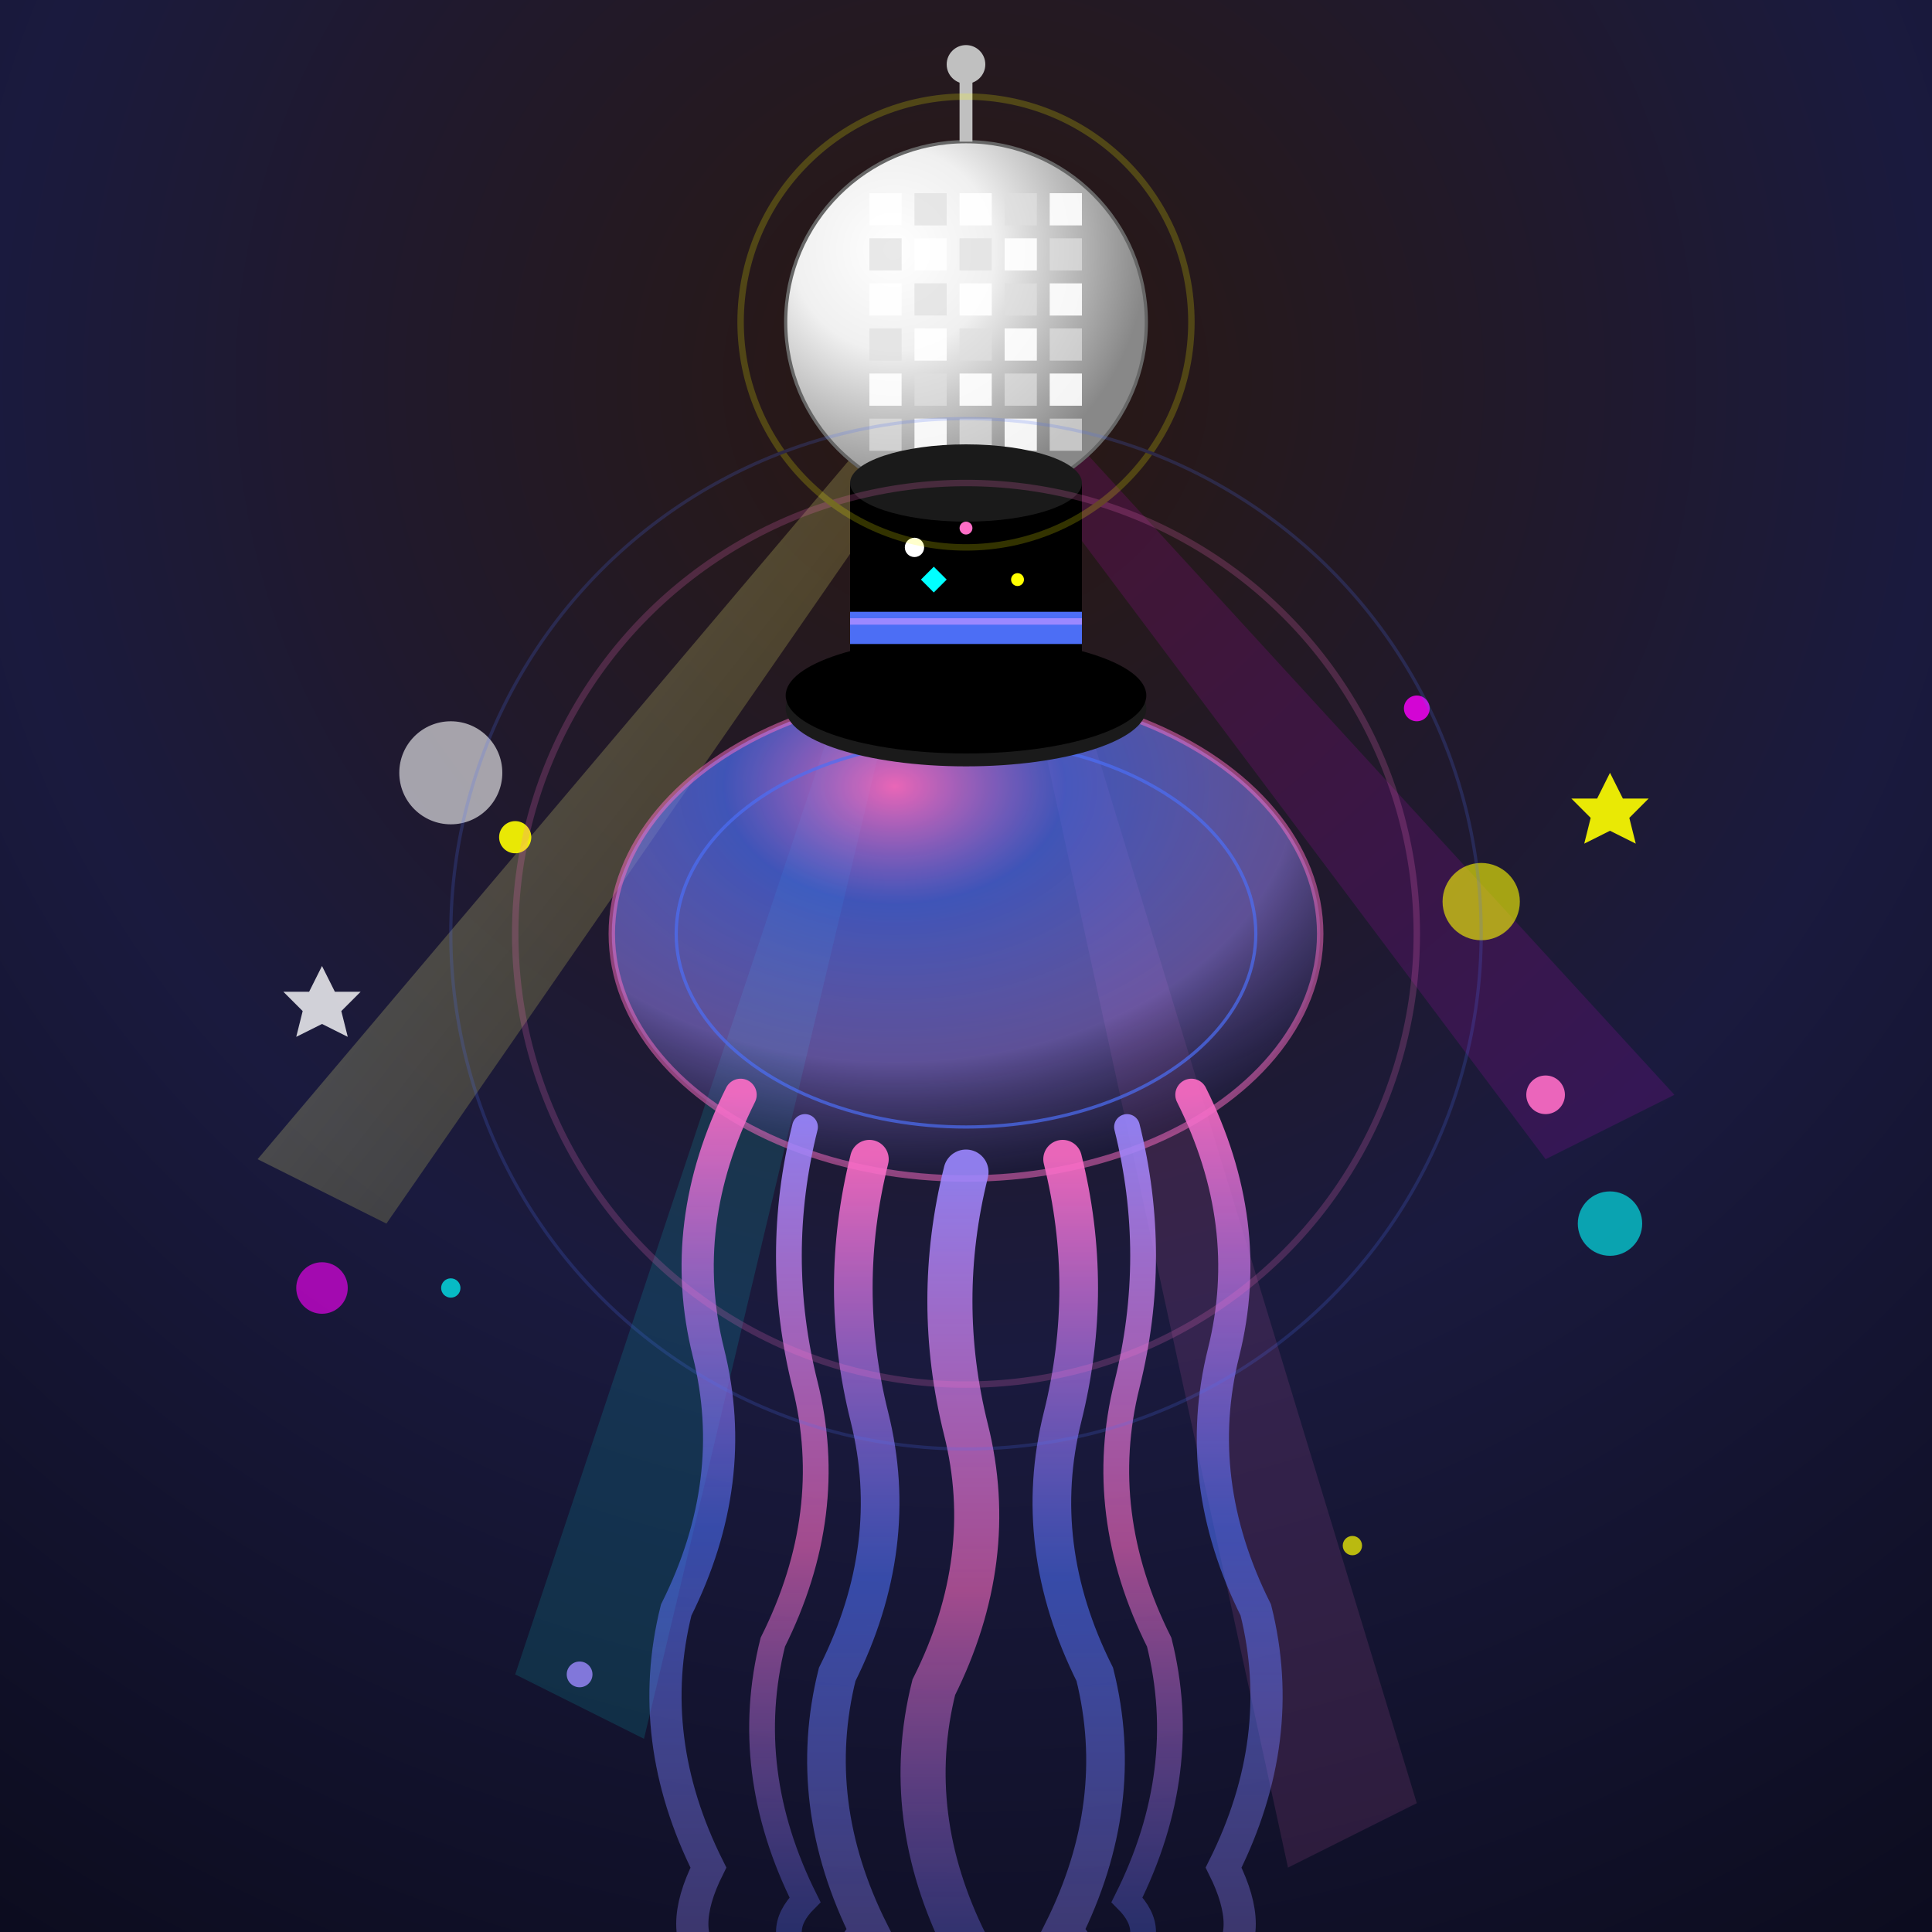 <svg viewBox="0 0 300 300" xmlns="http://www.w3.org/2000/svg">
  <rect x="0" y="0" width="300" height="300" fill="#333333" stroke="none"/>
  <defs>
    <radialGradient id="bgGradient" cx="50%" cy="20%" r="100%">
      <stop offset="0%" stop-color="#2a1810"/>
      <stop offset="50%" stop-color="#1a1a3e"/>
      <stop offset="100%" stop-color="#0a0a1a"/>
    </radialGradient>
    
    <radialGradient id="jellyfishGradient" cx="40%" cy="20%" r="80%">
      <stop offset="0%" stop-color="#ff6ec7" stop-opacity="0.9"/>
      <stop offset="30%" stop-color="#4c6ef5" stop-opacity="0.7"/>
      <stop offset="70%" stop-color="#9c88ff" stop-opacity="0.5"/>
      <stop offset="100%" stop-color="#1a1a3e" stop-opacity="0.3"/>
    </radialGradient>
    
    <radialGradient id="discoBallGradient" cx="30%" cy="30%" r="70%">
      <stop offset="0%" stop-color="#ffffff"/>
      <stop offset="40%" stop-color="#f0f0f0"/>
      <stop offset="100%" stop-color="#888888"/>
    </radialGradient>
    
    <linearGradient id="tentacleGradient1" x1="0%" y1="0%" x2="0%" y2="100%">
      <stop offset="0%" stop-color="#ff6ec7" stop-opacity="0.9"/>
      <stop offset="50%" stop-color="#4c6ef5" stop-opacity="0.6"/>
      <stop offset="100%" stop-color="#9c88ff" stop-opacity="0.3"/>
    </linearGradient>
    
    <linearGradient id="tentacleGradient2" x1="0%" y1="0%" x2="0%" y2="100%">
      <stop offset="0%" stop-color="#9c88ff" stop-opacity="0.9"/>
      <stop offset="50%" stop-color="#ff6ec7" stop-opacity="0.6"/>
      <stop offset="100%" stop-color="#4c6ef5" stop-opacity="0.3"/>
    </linearGradient>
    
    <linearGradient id="lightBeamGradient" x1="0%" y1="0%" x2="100%" y2="100%">
      <stop offset="0%" stop-color="#ffffff" stop-opacity="0.8"/>
      <stop offset="100%" stop-color="#ffff00" stop-opacity="0.2"/>
    </linearGradient>
  </defs>
  
  <rect width="300" height="300" fill="url(#bgGradient)"/>
  
  <g opacity="0.4">
    <polygon points="150,50 40,180 60,190 150,60" fill="url(#lightBeamGradient)"/>
    <polygon points="150,50 260,170 240,180 150,60" fill="#ff00ff" opacity="0.3"/>
    <polygon points="150,50 80,260 100,270 150,60" fill="#00ffff" opacity="0.3"/>
    <polygon points="150,50 220,280 200,290 150,60" fill="#ff6ec7" opacity="0.3"/>
  </g>
  
  <g opacity="0.6">
    <circle cx="70" cy="120" r="8" fill="#ffffff"/>
    <circle cx="230" cy="140" r="6" fill="#ffff00"/>
    <circle cx="50" cy="200" r="4" fill="#ff00ff"/>
    <circle cx="250" cy="190" r="5" fill="#00ffff"/>
  </g>
  
  <circle cx="150" cy="50" r="28" fill="url(#discoBallGradient)" stroke="#666" stroke-width="0.5"/>
  
  <g>
    <rect x="135" y="30" width="5" height="5" fill="#ffffff" opacity="0.9"/>
    <rect x="142" y="30" width="5" height="5" fill="#e0e0e0" opacity="0.7"/>
    <rect x="149" y="30" width="5" height="5" fill="#ffffff" opacity="0.9"/>
    <rect x="156" y="30" width="5" height="5" fill="#e0e0e0" opacity="0.7"/>
    <rect x="163" y="30" width="5" height="5" fill="#ffffff" opacity="0.9"/>
    
    <rect x="135" y="37" width="5" height="5" fill="#e0e0e0" opacity="0.7"/>
    <rect x="142" y="37" width="5" height="5" fill="#ffffff" opacity="0.9"/>
    <rect x="149" y="37" width="5" height="5" fill="#e0e0e0" opacity="0.7"/>
    <rect x="156" y="37" width="5" height="5" fill="#ffffff" opacity="0.9"/>
    <rect x="163" y="37" width="5" height="5" fill="#e0e0e0" opacity="0.7"/>
    
    <rect x="135" y="44" width="5" height="5" fill="#ffffff" opacity="0.9"/>
    <rect x="142" y="44" width="5" height="5" fill="#e0e0e0" opacity="0.7"/>
    <rect x="149" y="44" width="5" height="5" fill="#ffffff" opacity="0.9"/>
    <rect x="156" y="44" width="5" height="5" fill="#e0e0e0" opacity="0.7"/>
    <rect x="163" y="44" width="5" height="5" fill="#ffffff" opacity="0.9"/>
    
    <rect x="135" y="51" width="5" height="5" fill="#e0e0e0" opacity="0.7"/>
    <rect x="142" y="51" width="5" height="5" fill="#ffffff" opacity="0.9"/>
    <rect x="149" y="51" width="5" height="5" fill="#e0e0e0" opacity="0.7"/>
    <rect x="156" y="51" width="5" height="5" fill="#ffffff" opacity="0.9"/>
    <rect x="163" y="51" width="5" height="5" fill="#e0e0e0" opacity="0.7"/>
    
    <rect x="135" y="58" width="5" height="5" fill="#ffffff" opacity="0.9"/>
    <rect x="142" y="58" width="5" height="5" fill="#e0e0e0" opacity="0.7"/>
    <rect x="149" y="58" width="5" height="5" fill="#ffffff" opacity="0.9"/>
    <rect x="156" y="58" width="5" height="5" fill="#e0e0e0" opacity="0.7"/>
    <rect x="163" y="58" width="5" height="5" fill="#ffffff" opacity="0.9"/>
    
    <rect x="135" y="65" width="5" height="5" fill="#e0e0e0" opacity="0.7"/>
    <rect x="142" y="65" width="5" height="5" fill="#ffffff" opacity="0.9"/>
    <rect x="149" y="65" width="5" height="5" fill="#e0e0e0" opacity="0.7"/>
    <rect x="156" y="65" width="5" height="5" fill="#ffffff" opacity="0.9"/>
    <rect x="163" y="65" width="5" height="5" fill="#e0e0e0" opacity="0.7"/>
  </g>
  
  <line x1="150" y1="22" x2="150" y2="10" stroke="#c0c0c0" stroke-width="2"/>
  <circle cx="150" cy="10" r="3" fill="#c0c0c0"/>
  
  <ellipse cx="150" cy="145" rx="55" ry="38" fill="url(#jellyfishGradient)"/>
  
  <ellipse cx="150" cy="145" rx="55" ry="38" fill="none" stroke="#ff6ec7" stroke-width="1" opacity="0.5"/>
  <ellipse cx="150" cy="145" rx="45" ry="30" fill="none" stroke="#4c6ef5" stroke-width="0.5" opacity="0.7"/>
  
  <g>
    <ellipse cx="150" cy="110" rx="28" ry="9" fill="#1a1a1a"/>
    <ellipse cx="150" cy="108" rx="28" ry="9" fill="#000000"/>
    <rect x="132" y="75" width="36" height="33" fill="#000000"/>
    <ellipse cx="150" cy="75" rx="18" ry="6" fill="#1a1a1a"/>
    <rect x="132" y="95" width="36" height="5" fill="#4c6ef5"/>
    <rect x="132" y="96" width="36" height="1" fill="#9c88ff"/>
    <circle cx="142" cy="85" r="1.5" fill="#ffffff"/>
    <circle cx="158" cy="90" r="1" fill="#ffff00"/>
    <circle cx="150" cy="82" r="1" fill="#ff6ec7"/>
    <polygon points="145,88 147,90 145,92 143,90" fill="#00ffff"/>
  </g>
  
  <g>
    <path d="M115 170 Q105 190 110 210 Q115 230 105 250 Q100 270 110 290 Q105 300 110 305" 
          stroke="url(#tentacleGradient1)" stroke-width="5" fill="none" stroke-linecap="round"/>
    <path d="M125 175 Q120 195 125 215 Q130 235 120 255 Q115 275 125 295 Q120 300 125 305" 
          stroke="url(#tentacleGradient2)" stroke-width="4" fill="none" stroke-linecap="round"/>
    <path d="M135 180 Q130 200 135 220 Q140 240 130 260 Q125 280 135 300 Q130 305 135 310" 
          stroke="url(#tentacleGradient1)" stroke-width="6" fill="none" stroke-linecap="round"/>
    <path d="M150 182 Q145 202 150 222 Q155 242 145 262 Q140 282 150 302 Q145 307 150 312" 
          stroke="url(#tentacleGradient2)" stroke-width="7" fill="none" stroke-linecap="round"/>
    <path d="M165 180 Q170 200 165 220 Q160 240 170 260 Q175 280 165 300 Q170 305 165 310" 
          stroke="url(#tentacleGradient1)" stroke-width="6" fill="none" stroke-linecap="round"/>
    <path d="M175 175 Q180 195 175 215 Q170 235 180 255 Q185 275 175 295 Q180 300 175 305" 
          stroke="url(#tentacleGradient2)" stroke-width="4" fill="none" stroke-linecap="round"/>
    <path d="M185 170 Q195 190 190 210 Q185 230 195 250 Q200 270 190 290 Q195 300 190 305" 
          stroke="url(#tentacleGradient1)" stroke-width="5" fill="none" stroke-linecap="round"/>
  </g>
  
  <g>
    <circle cx="80" cy="130" r="2.5" fill="#ffff00" opacity="0.9">
      <animate attributeName="opacity" values="0.9;0.3;0.9" dur="2s" repeatCount="indefinite"/>
    </circle>
    <circle cx="220" cy="110" r="2" fill="#ff00ff" opacity="0.8">
      <animate attributeName="opacity" values="0.8;0.2;0.8" dur="1.5s" repeatCount="indefinite"/>
    </circle>
    <circle cx="70" cy="200" r="1.5" fill="#00ffff" opacity="0.7">
      <animate attributeName="opacity" values="0.7;0.1;0.7" dur="2.5s" repeatCount="indefinite"/>
    </circle>
    <circle cx="240" cy="170" r="3" fill="#ff6ec7" opacity="0.9">
      <animate attributeName="opacity" values="0.9;0.3;0.9" dur="1.8s" repeatCount="indefinite"/>
    </circle>
    <circle cx="90" cy="260" r="2" fill="#9c88ff" opacity="0.8">
      <animate attributeName="opacity" values="0.8;0.2;0.8" dur="2.2s" repeatCount="indefinite"/>
    </circle>
    <circle cx="210" cy="240" r="1.5" fill="#ffff00" opacity="0.7">
      <animate attributeName="opacity" values="0.7;0.1;0.7" dur="1.6s" repeatCount="indefinite"/>
    </circle>
    
    <polygon points="50,150 52,154 56,154 53,157 54,161 50,159 46,161 47,157 44,154 48,154" fill="#ffffff" opacity="0.8">
      <animate attributeName="opacity" values="0.8;0.2;0.8" dur="1.4s" repeatCount="indefinite"/>
    </polygon>
    <polygon points="250,120 252,124 256,124 253,127 254,131 250,129 246,131 247,127 244,124 248,124" fill="#ffff00" opacity="0.9">
      <animate attributeName="opacity" values="0.9;0.3;0.9" dur="1.7s" repeatCount="indefinite"/>
    </polygon>
  </g>
  
  <g opacity="0.2">
    <circle cx="150" cy="145" r="70" fill="none" stroke="#ff6ec7" stroke-width="1"/>
    <circle cx="150" cy="50" r="35" fill="none" stroke="#ffff00" stroke-width="1"/>
    <circle cx="150" cy="145" r="80" fill="none" stroke="#4c6ef5" stroke-width="0.5"/>
  </g>
</svg>